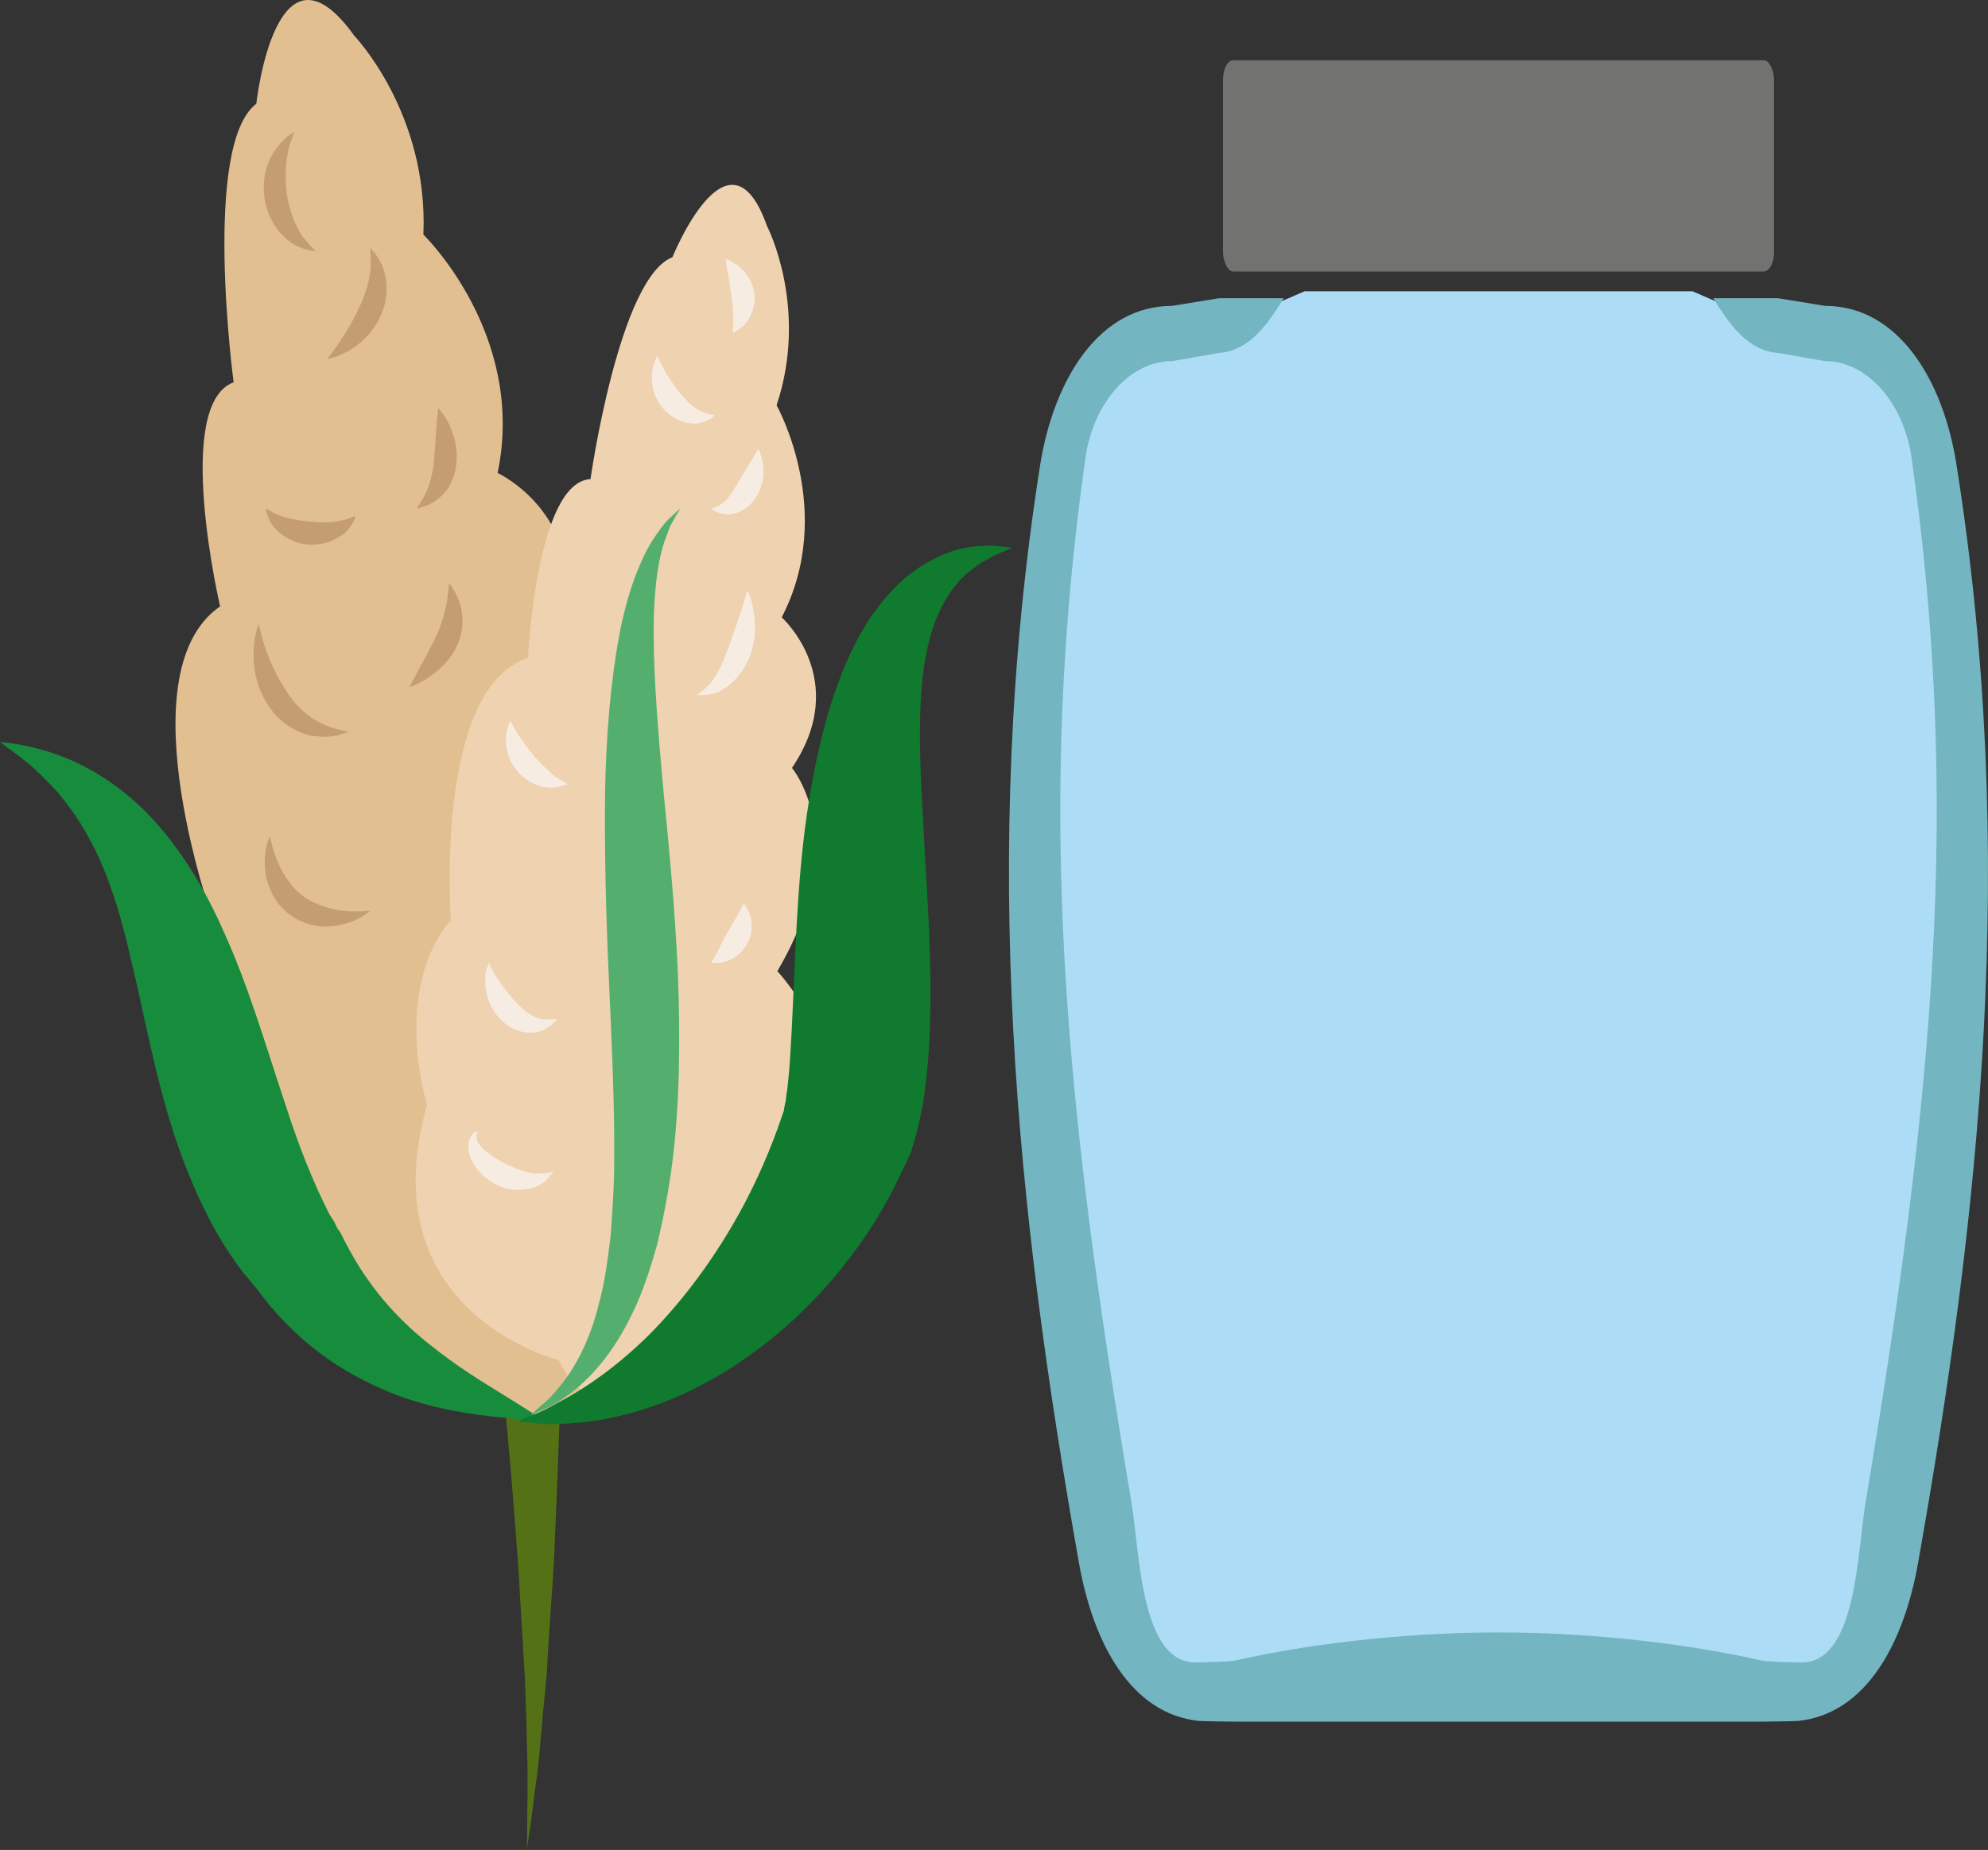 <?xml version="1.0" encoding="UTF-8" standalone="no"?>
<svg
   xmlns:dc="http://purl.org/dc/elements/1.1/"
   xmlns:cc="http://creativecommons.org/ns#"
   xmlns:rdf="http://www.w3.org/1999/02/22-rdf-syntax-ns#"
   xmlns:svg="http://www.w3.org/2000/svg"
   xmlns="http://www.w3.org/2000/svg"
   id="svg66"
   viewBox="0 0 5437.234 5060.788"
   style="clip-rule:evenodd;fill-rule:evenodd;image-rendering:optimizeQuality;shape-rendering:geometricPrecision;text-rendering:geometricPrecision"
   version="1.1"
   height="50.608mm"
   width="54.372mm"
   xml:space="preserve"><rect x="0" y="0" width="5437.234" height="5060.788" fill="#333333" stroke="none"/>
 <defs
   id="defs4">
  <style
   id="style2"
   type="text/css">
   <![CDATA[
    .fil1 {fill:#FEFEFE}
    .fil4 {fill:#727271}
    .fil0 {fill:#7D877C}
    .fil10 {fill:#107A2E;fill-rule:nonzero}
    .fil8 {fill:#178C3D;fill-rule:nonzero}
    .fil5 {fill:#547215;fill-rule:nonzero}
    .fil9 {fill:#54AF6E;fill-rule:nonzero}
    .fil11 {fill:#C49E70;fill-rule:nonzero}
    .fil6 {fill:#E2BF91;fill-rule:nonzero}
    .fil7 {fill:#EFD2AF;fill-rule:nonzero}
    .fil12 {fill:#F7ECE2;fill-rule:nonzero}
    .fil2 {fill:#ADDDF6;}
    .fil3 {fill:#73B5C0}
   ]]>
  </style>
 </defs>
 <g
   transform="translate(-7758,-12259.212)"
   id="Vrstva_x0020_1">
  <path
   style="fill:#7d877c"
   id="path7"
   d="m 12798,16894 c 306,-800 433,-1779 275,-2805 -27,30 -146,120 -185,83 -169,-164 -331,-94 -370,6 -215,-298 -328,212 -471,13 -200,-277 -446,-52 -460,23 -150,-282 -334,-20 -469,4 -105,18 -322,-350 -466,12 -75,893 21,1828 220,2639 z"
   class="fil0" />
  <path
   style="fill:#fefefe"
   id="path9"
   d="m 11837,16257 c -336,-268 -593,216 -684,102 102,-75 361,-458 689,-190 142,-211 421,-267 646,208 -178,-160 -362,-463 -651,-120 z"
   class="fil1" />
  <path
   style="fill:#fefefe"
   id="path11"
   d="m 12131,14791 c -176,-198 -291,-301 -625,-19 -375,-320 -663,259 -765,122 114,-90 404,-547 771,-227 159,-252 452,-237 646,38 185,-234 436,-325 723,113 -340,-300 -550,-208 -750,-27 z"
   class="fil1" />
  <path
   style="fill:#fefefe"
   id="path13"
   d="m 11559,15600 c 164,-198 378,-299 632,-18 352,-321 573,175 669,39 -106,-90 -330,-465 -674,-144 -149,-252 -471,-237 -652,37 -174,-233 -409,-324 -678,113 318,-300 515,-207 703,-27 z"
   class="fil1" />
  <path
   style="fill:#adddf6;"
   id="path15"
   d="m 11326,13056 h 1061 l 99,43 c 91,35 177,70 267,70 113,0 311,244 327,396 112,1026 10,1608 -122,2705 -19,152 -24,669 -209,626 -179,-41 -614,-76 -893,-76 -278,0 -713,35 -892,76 -185,43 -201,-474 -219,-626 -133,-1097 -224,-1679 -112,-2705 16,-152 214,-396 327,-396 90,0 176,-35 267,-70 z"
   class="fil2" />
  <path
   style="fill:#73b5c0"
   id="path17"
   d="m 11856,16969 h -720 c -11,0 -89,-1 -100,-2 -185,-20 -288,-212 -327,-432 -169,-955 -275,-1931 -106,-3005 38,-235 162,-434 360,-434 l 129,-21 h 177 c -47,77 -97,145 -180,150 -4,1 -122,22 -126,22 -113,0 -214,112 -236,263 -135,951 -61,1744 126,2862 23,140 25,443 181,435 11,0 89,-2 102,-5 179,-41 442,-77 720,-77 279,0 542,36 721,77 13,3 91,5 102,5 156,8 158,-295 181,-435 187,-1118 261,-1911 126,-2862 -22,-151 -123,-263 -236,-263 -4,0 -122,-21 -126,-22 -83,-5 -133,-73 -180,-150 h 177 l 129,21 c 198,0 322,199 359,434 170,1074 64,2050 -105,3005 -39,220 -142,412 -327,432 -11,1 -89,2 -100,2 z"
   class="fil3" />
  <rect
   style="fill:#727271"
   id="rect19"
   ry="53"
   rx="28"
   height="578"
   width="1507"
   y="12424"
   x="11103"
   class="fil4" />
 </g>
 <g
   transform="translate(-7758,-12259.212)"
   id="Vrstva_x0020_1_0">
  <path
   style="fill:#547215;fill-rule:nonzero"
   id="path23"
   d="m 9300,15694 c 0,0 -1,26 -2,70 -1,45 -2,109 -3,185 -2,77 -5,166 -9,261 -3,96 -8,197 -12,299 -5,102 -14,204 -19,299 -2,47 -8,94 -12,137 -4,44 -7,85 -11,123 -3,38 -9,72 -13,104 -3,30 -7,57 -10,79 -7,44 -10,69 -10,69 0,0 0,-26 1,-69 0,-23 0,-50 1,-81 -1,-31 1,-66 -1,-104 -1,-38 -2,-79 -3,-122 -2,-43 -2,-89 -6,-136 -6,-95 -11,-196 -18,-298 -8,-101 -15,-202 -24,-296 -9,-95 -16,-183 -24,-258 -7,-76 -14,-138 -19,-183 -4,-44 -7,-69 -7,-69 z"
   class="fil5" />
  <path
   style="fill:#e2bf91;fill-rule:nonzero"
   id="path25"
   d="m 9075,16061 c 0,0 -639,35 -638,-665 0,0 -212,-318 -88,-594 0,0 -257,-699 11,-884 0,0 -129,-552 37,-613 0,0 -87,-649 62,-762 0,0 53,-486 268,-186 0,0 203,211 189,544 0,0 282,273 203,652 0,0 273,127 165,455 0,0 258,166 132,643 0,0 416,236 271,643 0,0 106,536 -164,703 0,0 -243,292 -448,64 z"
   class="fil6" />
  <path
   style="fill:#efd2af;fill-rule:nonzero"
   id="path27"
   d="m 9286,15980 c 0,0 -522,-129 -360,-698 0,0 -98,-312 65,-506 0,0 -47,-633 211,-717 0,0 23,-482 171,-489 0,0 78,-551 224,-607 0,0 154,-382 259,-85 0,0 115,222 26,490 0,0 164,291 14,580 0,0 191,171 28,412 0,0 170,199 -40,556 0,0 280,294 70,590 0,0 -39,463 -294,532 0,0 -262,178 -374,-58 z"
   class="fil7" />
  <path
   style="fill:#178c3d;fill-rule:nonzero"
   id="path29"
   d="m 7758,14289 c 0,0 8,1 27,3 8,1 19,3 31,5 13,2 27,6 44,10 64,16 161,53 259,138 97,83 186,214 250,361 67,146 114,308 166,464 25,78 51,150 80,217 14,33 29,64 44,94 l 14,22 5,11 3,6 8,11 2,4 c 7,14 15,30 23,44 61,113 143,200 229,266 84,67 166,113 221,148 56,35 87,56 87,56 0,0 -37,-3 -102,-10 -66,-7 -161,-15 -280,-54 -58,-20 -122,-49 -187,-90 -65,-41 -128,-96 -185,-163 -14,-17 -27,-34 -40,-51 -1,-1 -2,-3 -2,-3 0,2 1,3 3,5 l -5,-6 -10,-13 -22,-26 c -27,-36 -53,-75 -75,-115 -45,-81 -81,-168 -110,-255 -57,-175 -84,-338 -118,-476 -31,-139 -68,-255 -120,-346 -24,-45 -53,-83 -80,-117 -29,-31 -56,-59 -80,-79 -13,-10 -24,-19 -34,-27 -9,-7 -18,-13 -25,-18 -14,-11 -21,-16 -21,-16 z"
   class="fil8" />
  <path
   style="fill:#54af6e;fill-rule:nonzero"
   id="path31"
   d="m 9619,13650 c 0,0 -5,8 -14,23 -3,8 -10,16 -15,28 -4,11 -9,25 -15,40 -20,62 -31,153 -29,269 1,115 12,253 26,406 15,154 32,324 40,506 7,182 5,357 -15,516 -10,80 -25,156 -42,227 -20,70 -41,135 -69,190 -54,114 -127,190 -184,227 -27,21 -52,30 -68,38 -16,7 -25,11 -25,11 0,0 7,-6 20,-19 13,-11 33,-26 53,-52 43,-48 89,-129 115,-238 15,-54 23,-116 31,-181 5,-67 10,-137 10,-213 1,-151 -7,-320 -15,-498 -8,-178 -12,-350 -10,-508 3,-157 16,-302 38,-421 22,-120 59,-215 97,-272 11,-15 19,-27 28,-38 8,-10 17,-17 23,-23 13,-12 20,-18 20,-18 z"
   class="fil9" />
  <path
   style="fill:#107a2e;fill-rule:nonzero"
   id="path33"
   d="m 10527,13758 c 0,0 -11,4 -30,12 -9,4 -20,8 -34,17 -12,7 -27,14 -41,26 -30,20 -59,53 -81,93 -24,41 -41,93 -52,153 -21,119 -17,273 -6,448 8,177 27,373 17,597 -3,56 -8,112 -17,172 -3,14 -6,29 -9,44 -4,16 -7,31 -11,47 -5,12 -10,39 -19,56 -6,13 -12,27 -19,40 -47,103 -106,193 -171,273 -128,157 -278,266 -415,331 -138,65 -260,85 -341,87 -21,1 -39,2 -54,1 -15,-2 -28,-3 -39,-4 -21,-1 -32,-3 -32,-3 0,0 10,-4 29,-13 10,-3 22,-8 35,-14 14,-6 29,-15 46,-24 68,-35 158,-95 249,-185 91,-91 183,-212 260,-356 38,-72 72,-149 100,-230 l 10,-29 c 1,-5 0,-5 3,-17 2,-7 3,-18 4,-27 2,-11 3,-20 4,-31 5,-41 7,-90 10,-138 10,-197 14,-403 41,-591 27,-188 71,-364 149,-503 39,-68 88,-126 140,-165 52,-38 104,-60 146,-67 20,-5 40,-5 56,-6 16,-1 29,1 40,2 21,2 32,4 32,4 z"
   class="fil10" />
  <path
   style="fill:#c49e70;fill-rule:nonzero"
   id="path35"
   d="m 8711,14262 c 0,0 -6,2 -17,5 -11,5 -28,7 -50,8 -11,-1 -23,-2 -36,-3 -12,-4 -27,-7 -40,-15 -28,-13 -54,-35 -73,-63 -40,-57 -46,-120 -43,-162 1,-21 5,-37 8,-49 3,-11 5,-17 5,-17 0,0 2,6 5,17 2,12 7,27 12,45 13,37 34,86 64,129 30,45 69,73 104,87 17,7 32,11 44,13 11,3 17,5 17,5 z"
   class="fil11" />
  <path
   style="fill:#c49e70;fill-rule:nonzero"
   id="path37"
   d="m 8731,13671 c 0,0 -1,3 -4,11 -3,8 -10,17 -19,29 -11,11 -26,20 -44,28 -19,8 -41,11 -64,10 -45,-4 -82,-31 -99,-56 -7,-12 -12,-23 -14,-31 -2,-8 -2,-12 -2,-12 0,0 4,2 11,6 5,4 15,9 26,13 22,9 52,14 84,17 31,3 62,3 86,-3 11,-2 21,-5 27,-9 8,-2 12,-3 12,-3 z"
   class="fil11" />
  <path
   style="fill:#c49e70;fill-rule:nonzero"
   id="path39"
   d="m 8652,13242 c 0,0 14,-17 32,-43 18,-27 40,-62 58,-102 18,-39 28,-77 30,-108 0,-15 0,-29 -1,-38 0,-10 0,-15 0,-15 0,0 2,4 9,12 7,7 14,19 22,35 15,32 22,88 -3,140 -23,52 -64,84 -94,100 -16,7 -29,13 -38,15 -10,3 -15,4 -15,4 z"
   class="fil11" />
  <path
   style="fill:#c49e70;fill-rule:nonzero"
   id="path41"
   d="m 8622,12946 c 0,0 -5,0 -15,-2 -10,-1 -26,-6 -43,-15 -17,-10 -35,-25 -51,-47 -14,-21 -27,-48 -31,-78 -5,-30 -2,-60 4,-84 9,-25 19,-46 32,-60 12,-15 23,-26 32,-32 9,-5 13,-8 13,-8 0,0 -2,6 -5,15 -4,9 -9,23 -12,38 -7,32 -9,76 -3,121 8,45 23,84 42,111 10,13 19,24 26,31 7,6 11,10 11,10 z"
   class="fil11" />
  <path
   style="fill:#c49e70;fill-rule:nonzero"
   id="path43"
   d="m 8898,13650 c 0,0 2,-4 7,-11 4,-6 10,-17 16,-28 12,-24 20,-54 24,-90 3,-35 5,-72 7,-100 2,-27 5,-46 5,-46 0,0 12,13 27,40 12,25 28,65 22,114 -2,24 -11,46 -22,65 -12,18 -27,30 -40,39 -14,8 -25,12 -34,14 -7,3 -12,3 -12,3 z"
   class="fil11" />
  <path
   style="fill:#c49e70;fill-rule:nonzero"
   id="path45"
   d="m 8770,14751 c 0,0 -5,4 -14,10 -9,7 -23,15 -43,22 -19,6 -44,12 -74,11 -28,-2 -61,-12 -89,-33 -29,-21 -47,-50 -56,-77 -11,-26 -12,-52 -12,-73 1,-21 4,-36 8,-48 3,-10 5,-16 5,-16 0,0 2,6 5,16 2,11 7,26 13,43 13,34 37,77 74,105 38,27 85,38 121,41 18,0 34,1 45,0 11,-1 17,-1 17,-1 z"
   class="fil11" />
  <path
   style="fill:#c49e70;fill-rule:nonzero"
   id="path47"
   d="m 8878,14139 c 0,0 9,-18 23,-44 14,-27 33,-60 50,-95 16,-36 24,-69 30,-97 3,-29 5,-49 5,-49 0,0 13,14 26,45 12,29 18,80 -4,127 -23,47 -59,74 -84,91 -27,16 -46,22 -46,22 z"
   class="fil11" />
  <path
   style="fill:#f7ece2;fill-rule:nonzero"
   id="path49"
   d="m 9272,15465 c 0,0 -3,4 -9,10 -2,3 -6,8 -10,12 -5,4 -11,8 -17,13 -7,4 -16,7 -25,10 -10,2 -20,4 -31,4 -21,1 -46,-3 -68,-16 -44,-23 -72,-64 -73,-101 -1,-8 3,-17 4,-23 3,-7 6,-12 10,-15 9,-5 12,-6 12,-6 1,0 -11,19 4,37 13,18 41,37 71,53 32,15 61,26 87,27 7,0 12,-1 18,-1 5,0 10,-1 13,-2 9,-1 14,-2 14,-2 z"
   class="fil12" />
  <path
   style="fill:#f7ece2;fill-rule:nonzero"
   id="path51"
   d="m 9281,15047 c -1,-1 -8,17 -37,30 -15,7 -35,10 -57,5 -22,-5 -44,-17 -61,-35 -33,-35 -42,-77 -41,-107 0,-15 2,-27 5,-34 3,-8 5,-13 5,-13 0,0 7,18 21,39 13,21 33,48 56,72 23,24 44,38 67,43 23,3 42,-1 42,0 z"
   class="fil12" />
  <path
   style="fill:#f7ece2;fill-rule:nonzero"
   id="path53"
   d="m 9792,14731 c 0,0 9,9 17,29 7,20 9,53 -8,82 -16,29 -43,44 -63,49 -21,4 -35,2 -35,2 0,0 7,-12 16,-27 8,-16 17,-36 28,-55 12,-19 22,-38 31,-53 7,-15 14,-27 14,-27 z"
   class="fil12" />
  <path
   style="fill:#f7ece2;fill-rule:nonzero"
   id="path55"
   d="m 9664,14159 c 0,0 4,-3 12,-7 4,-3 7,-6 12,-11 4,-4 9,-8 14,-14 18,-22 33,-55 48,-95 14,-40 28,-79 37,-108 10,-30 15,-50 15,-50 0,0 10,18 16,51 7,33 9,80 -9,129 -18,48 -56,86 -89,99 -35,13 -56,5 -56,6 z"
   class="fil12" />
  <path
   style="fill:#f7ece2;fill-rule:nonzero"
   id="path57"
   d="m 9311,14405 c 0,0 -4,1 -11,3 -6,1 -18,6 -31,6 -27,1 -67,-11 -95,-44 -29,-32 -34,-72 -32,-98 1,-13 5,-23 7,-31 3,-7 5,-10 5,-10 0,0 8,15 19,35 13,19 29,42 48,64 19,21 38,40 56,54 9,7 18,10 24,14 6,4 10,7 10,7 z"
   class="fil12" />
  <path
   style="fill:#f7ece2;fill-rule:nonzero"
   id="path59"
   d="m 9832,13487 c 0,0 7,12 12,37 4,23 4,58 -16,92 -19,34 -59,55 -87,50 -27,-3 -37,-17 -38,-16 0,0 4,-1 11,-3 6,-2 13,-6 21,-12 15,-11 25,-28 39,-51 15,-25 28,-48 39,-65 11,-20 19,-32 19,-32 z"
   class="fil12" />
  <path
   style="fill:#f7ece2;fill-rule:nonzero"
   id="path61"
   d="m 9714,13395 c -1,-1 -11,14 -40,21 -14,4 -32,2 -51,-4 -19,-7 -37,-19 -52,-36 -29,-34 -33,-76 -29,-103 2,-13 5,-24 9,-31 3,-7 5,-10 5,-10 0,0 2,4 5,11 2,6 6,15 12,25 11,21 28,45 46,68 19,22 37,40 57,48 10,5 20,8 26,9 7,1 12,2 12,2 z"
   class="fil12" />
  <path
   style="fill:#f7ece2;fill-rule:nonzero"
   id="path63"
   d="m 9762,13170 c 0,0 0,-15 2,-34 -1,-21 -2,-43 -5,-65 -4,-27 -8,-51 -11,-69 -4,-20 -5,-35 -5,-35 0,0 14,5 32,18 18,13 41,39 46,77 5,38 -13,70 -28,87 -17,16 -31,21 -31,21 z"
   class="fil12" />
 </g>
</svg>